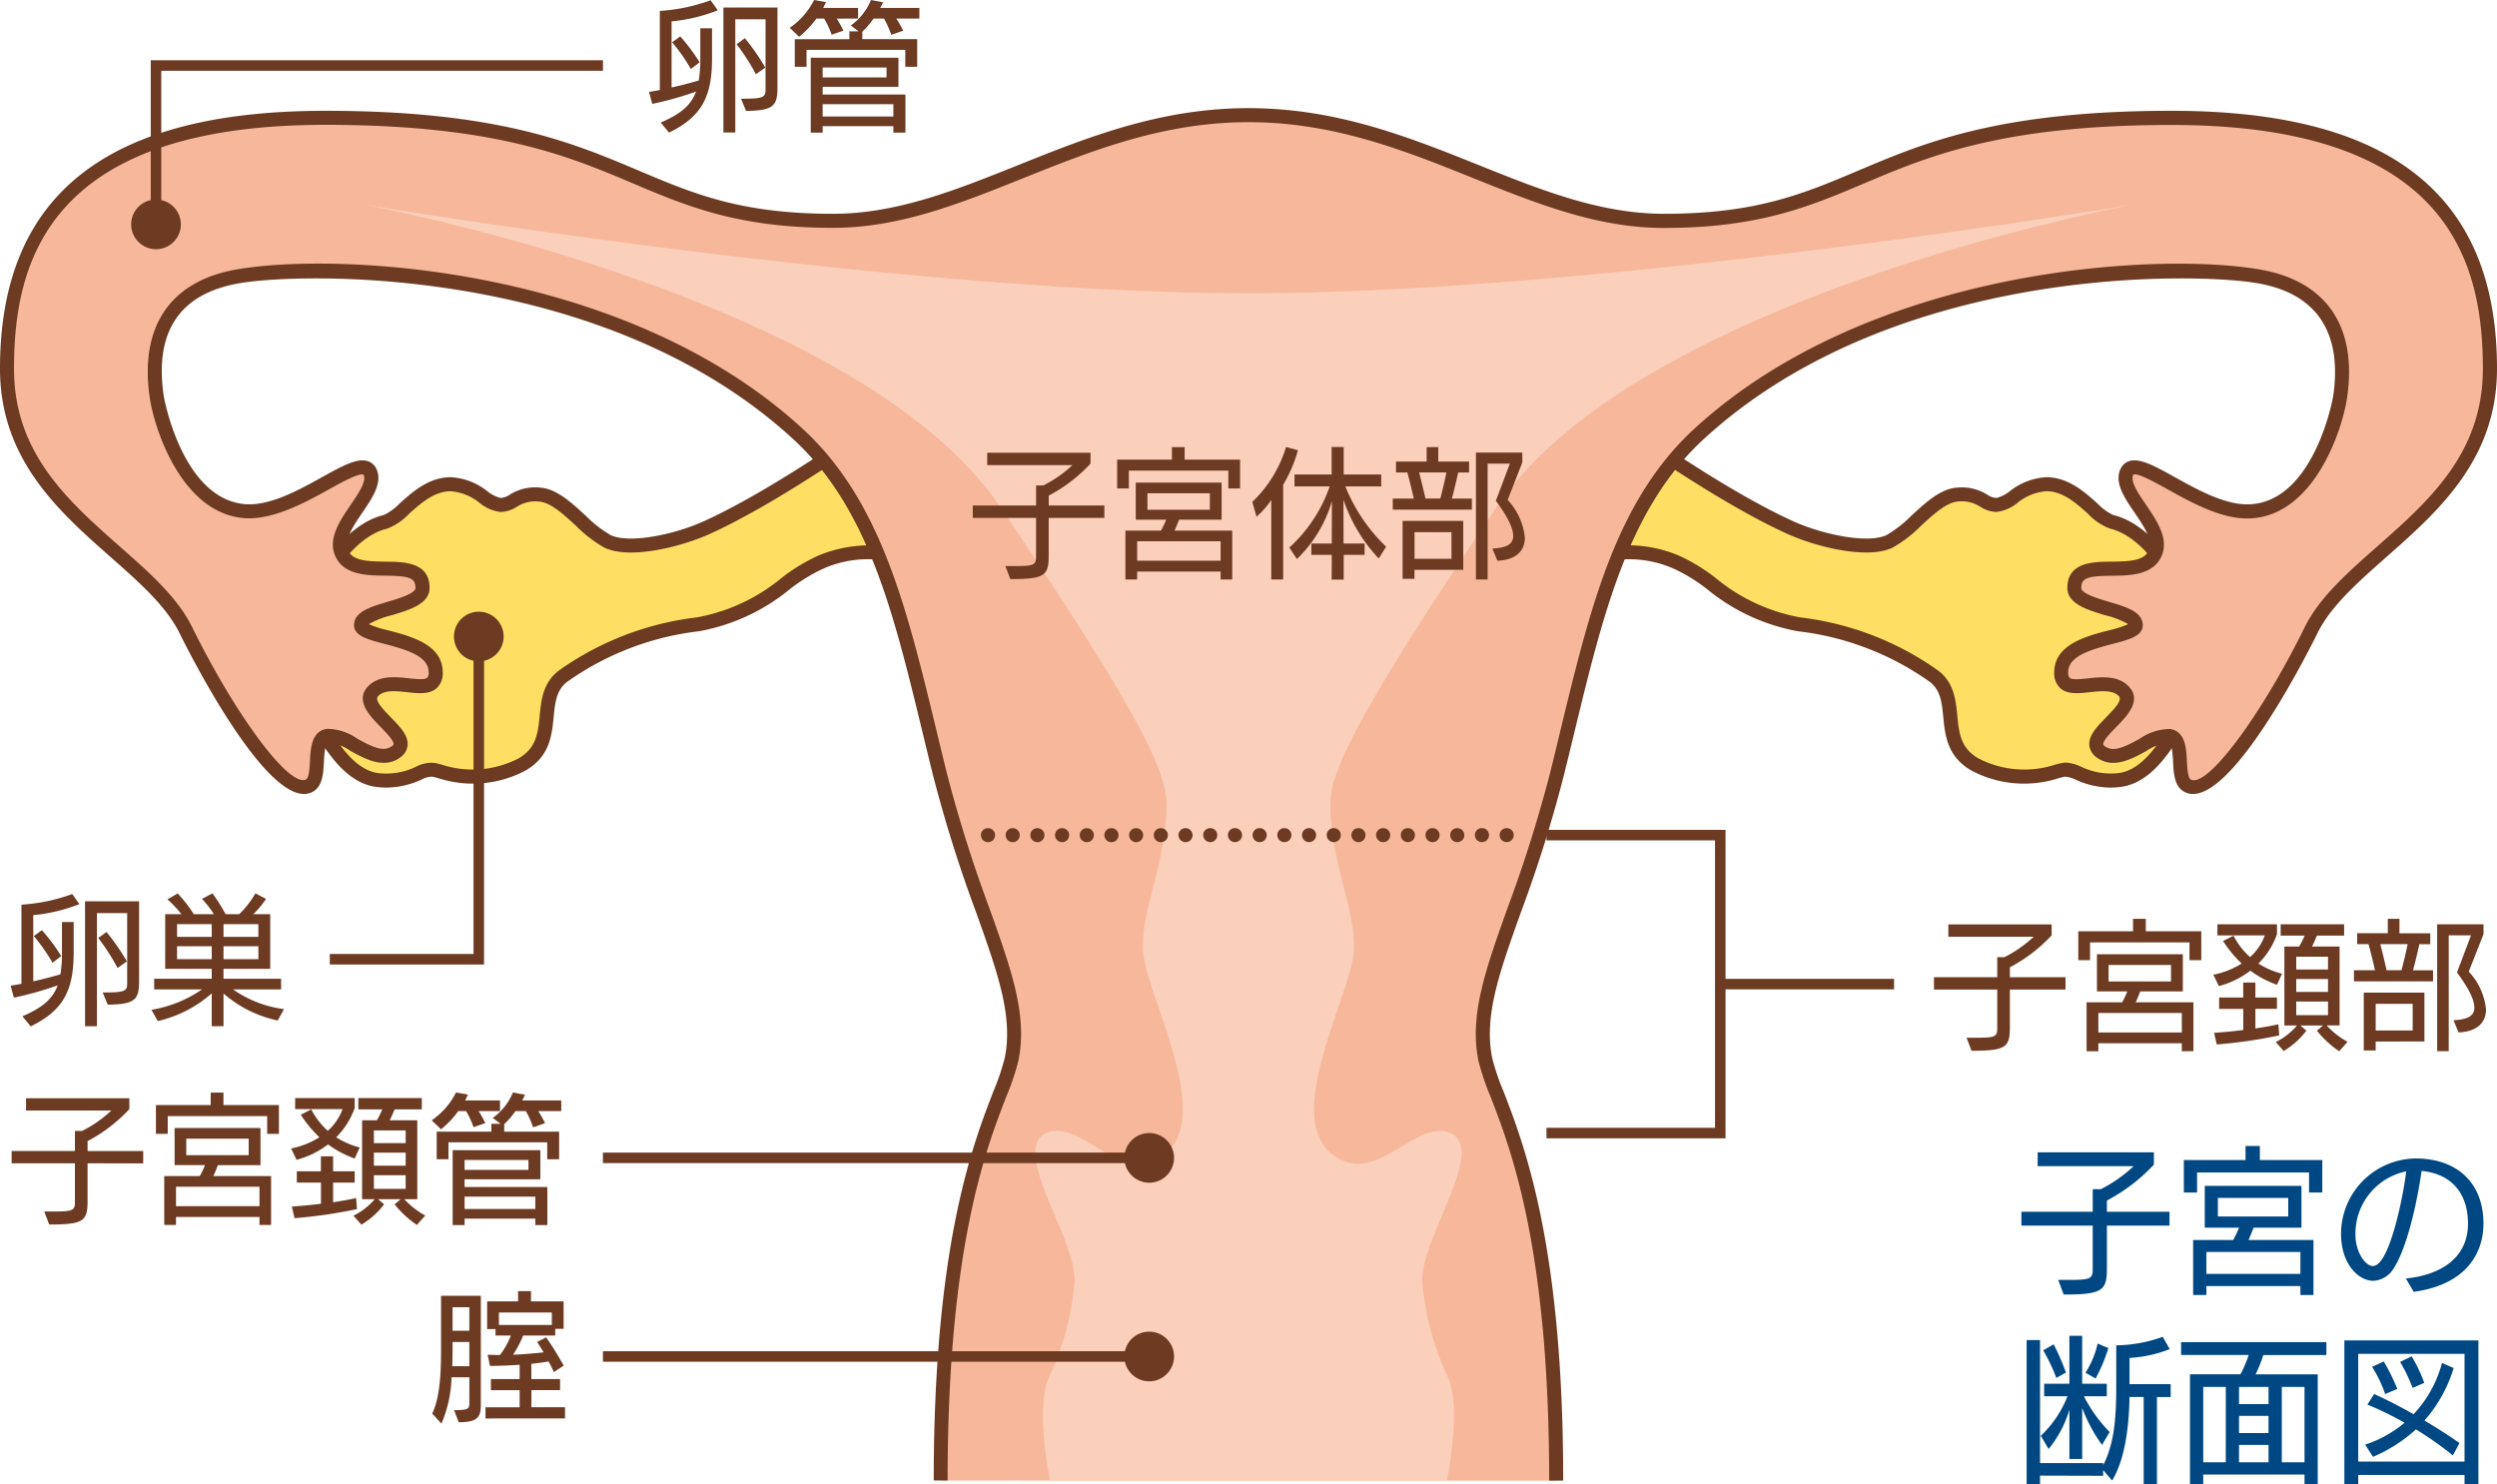 <svg xmlns="http://www.w3.org/2000/svg" xmlns:xlink="http://www.w3.org/1999/xlink" width="220" height="130.799" viewBox="0 0 220 130.799"><defs><clipPath id="a"><rect width="220" height="130.799" fill="none"/></clipPath></defs><g transform="translate(0 0)"><g transform="translate(0 0)" clip-path="url(#a)"><path d="M69.364,23.522S59.96,30.494,52.907,33.7c-2.695,1.222-6.9,2.133-8.775,1.218s-3.92-3.962-5.956-4.115-2.351.914-3.45.914-2.343-1.829-4.387-1.829c-2.7,0-4.448,3.007-5.759,3.315-2.939.688-4.956,4.109-5.839,5.222-2.391,3.011-1.411,10.369-.315,12.2s2.823,5.032,5.487,5.333,3.919-1.068,4.859-.912,4.388,1.522,7.835-.458,1.073-5.83,3.6-7.775a25.637,25.637,0,0,1,11.876-4.575c5.4-.8,7.9-4.308,10.851-5.487a10.153,10.153,0,0,1,6.426-.61Z" transform="translate(9.384 12.784)" fill="#ffdf63"/><path d="M24.9,57.049A7.376,7.376,0,0,1,24.056,57c-2.788-.315-4.549-3.28-5.714-5.243l-.232-.386c-1.2-2-2.2-9.667.361-12.9.133-.167.289-.386.472-.641,1.05-1.456,3-4.163,5.711-4.8a4.935,4.935,0,0,0,1.408-1.037c1.141-1.022,2.561-2.294,4.49-2.294a5.68,5.68,0,0,1,3.209,1.229,3.008,3.008,0,0,0,1.178.6,1.622,1.622,0,0,0,.821-.3,4.194,4.194,0,0,1,2.675-.611c1.42.1,2.712,1.29,3.962,2.436a10.941,10.941,0,0,0,2.218,1.74c1.6.778,5.56,0,8.252-1.226,6.912-3.139,16.248-10.04,16.343-10.11l.986-.73V37.411l-.807-.255a9.692,9.692,0,0,0-6.006.594,14.953,14.953,0,0,0-3,1.846,17.439,17.439,0,0,1-7.992,3.68A25.049,25.049,0,0,0,40.8,47.731c-.954.73-1.062,1.823-1.187,3.089-.162,1.641-.349,3.5-2.488,4.731a9.907,9.907,0,0,1-7.722.654c-.219-.056-.394-.1-.52-.122a2.211,2.211,0,0,0-.952.278,7.556,7.556,0,0,1-3.038.688m5.655-26.113c-1.457,0-2.632,1.051-3.667,1.977a5.162,5.162,0,0,1-1.949,1.321c-2.261.528-3.968,2.9-4.989,4.317-.2.273-.366.509-.508.687-2.141,2.695-1.337,9.716-.27,11.5l.233.391c1.042,1.753,2.616,4.4,4.794,4.647a6.013,6.013,0,0,0,3.274-.557,3.007,3.007,0,0,1,1.618-.35c.148.025.36.077.622.144a8.823,8.823,0,0,0,6.8-.528c1.59-.914,1.723-2.243,1.875-3.783.134-1.355.287-2.891,1.662-3.947a26.31,26.31,0,0,1,12.158-4.7A16.193,16.193,0,0,0,59.66,38.6a15.979,15.979,0,0,1,3.265-1.99,11.6,11.6,0,0,1,6.035-.8V25.165c-2.61,1.869-9.886,6.94-15.583,9.528-2.534,1.15-7.1,2.287-9.3,1.21a11.561,11.561,0,0,1-2.514-1.94c-1.094-1-2.226-2.039-3.22-2.115a3,3,0,0,0-1.979.46,2.778,2.778,0,0,1-1.425.457,3.568,3.568,0,0,1-1.861-.809,4.619,4.619,0,0,0-2.525-1.02" transform="translate(9.169 12.352)" fill="#6d3a22"/><path d="M91.515,23.522s9.4,6.972,16.455,10.176c2.695,1.222,6.9,2.133,8.776,1.218s3.921-3.962,5.956-4.115,2.351.914,3.448.914,2.345-1.829,4.388-1.829c2.7,0,4.448,3.007,5.759,3.315,2.937.688,4.956,4.109,5.839,5.222,2.389,3.011,1.411,10.369.313,12.2s-2.823,5.032-5.486,5.333-3.921-1.068-4.859-.912-4.39,1.522-7.836-.458-1.071-5.83-3.606-7.775a25.611,25.611,0,0,0-11.873-4.575c-5.4-.8-7.9-4.308-10.852-5.487a10.148,10.148,0,0,0-6.424-.61Z" transform="translate(49.739 12.784)" fill="#ffdf63"/><path d="M136.411,57.05a7.542,7.542,0,0,1-3.039-.69,2.657,2.657,0,0,0-.948-.276c-.128.02-.3.066-.523.122a9.907,9.907,0,0,1-7.722-.654c-2.141-1.23-2.325-3.09-2.487-4.731-.127-1.266-.236-2.36-1.187-3.089a25.059,25.059,0,0,0-11.587-4.455,17.447,17.447,0,0,1-7.992-3.68,14.917,14.917,0,0,0-3-1.846,9.708,9.708,0,0,0-6.006-.594l-.8.255,0-14.685.986.732c.093.069,9.431,6.97,16.343,10.11,2.692,1.222,6.651,2,8.25,1.226a10.845,10.845,0,0,0,2.218-1.74c1.25-1.145,2.542-2.331,3.962-2.436a4.224,4.224,0,0,1,2.675.611,1.617,1.617,0,0,0,.82.3,3.016,3.016,0,0,0,1.181-.6,5.674,5.674,0,0,1,3.209-1.229c1.928,0,3.348,1.272,4.49,2.292a4.907,4.907,0,0,0,1.409,1.039c2.707.636,4.66,3.343,5.708,4.8.184.255.341.472.474.639,2.567,3.235,1.559,10.9.358,12.9l-.23.386c-1.165,1.962-2.928,4.927-5.714,5.242a7.053,7.053,0,0,1-.841.051m-3.93-2.206a3.74,3.74,0,0,1,1.357.372,6.033,6.033,0,0,0,3.274.557c2.178-.249,3.752-2.894,4.793-4.647l.235-.391c1.067-1.778,1.872-8.8-.269-11.5-.142-.179-.31-.414-.508-.687-1.02-1.417-2.73-3.789-4.99-4.319a5.133,5.133,0,0,1-1.948-1.32c-1.037-.928-2.212-1.977-3.667-1.977a4.608,4.608,0,0,0-2.525,1.02,3.587,3.587,0,0,1-1.865.807,2.758,2.758,0,0,1-1.423-.457,2.956,2.956,0,0,0-1.977-.458c-1,.074-2.127,1.111-3.223,2.116a11.674,11.674,0,0,1-2.511,1.939c-2.209,1.08-6.767-.062-9.3-1.212-5.7-2.587-12.975-7.659-15.583-9.528V35.805a11.514,11.514,0,0,1,6.035.8,15.96,15.96,0,0,1,3.261,1.99,16.2,16.2,0,0,0,7.454,3.461,26.28,26.28,0,0,1,12.158,4.7c1.374,1.054,1.527,2.592,1.662,3.945.151,1.542.284,2.871,1.874,3.785a8.821,8.821,0,0,0,6.8.526c.262-.066.474-.119.627-.142a1.448,1.448,0,0,1,.256-.022" transform="translate(49.521 12.352)" fill="#6d3a22"/><path d="M136.893,126.9c0-26.142-5.479-33.258-6.254-37.158-1.236-6.21,3.244-12.72,6.335-25.134,3.01-12.1,4.982-23.031,12.513-29.945,16.222-14.895,41.974-15.137,49.283-13.885,6.8,1.167,7.881,6.129,7.187,10.707-.287,1.894-2.4,9.7-7.88,10-4.45.253-9.965-5.353-10.893-3.488s3.553,4.888,2.474,7.213c-1.261,2.706-7.111-.157-7.111,3.028,0,1.781,5.177,1.781,5.41,3.18s-6.568.972-6.568,4.268c0,2.559,3.863,0,5.487,1.628s-3.865,3.953-2.01,5.354,4.4-1.633,6.024-1.4.357,3.834,1.7,4.425c2.473,1.087,7.988-7.991,10.815-13.729,3.4-6.907,15.759-10.94,15.759-23.041,0-10.24-3.711-22.109-28.042-22.109-27.345,0-26.417,9.074-44.725,9.074-12.052,0-22.015-9.309-36.616-9.309s-24.563,9.309-36.615,9.309c-18.306,0-17.381-9.074-44.726-9.074C4.109,6.81.4,18.679.4,28.919c0,12.1,12.357,16.134,15.759,23.041C18.984,57.7,24.5,66.776,26.974,65.69c1.341-.591.076-4.189,1.7-4.425s4.172,2.8,6.026,1.4-3.629-3.724-2.01-5.354,5.487.931,5.487-1.628c0-3.3-6.8-2.871-6.568-4.268s5.408-1.4,5.408-3.18c0-3.186-5.85-.323-7.109-3.028-1.079-2.325,3.4-5.353,2.474-7.213s-6.443,3.741-10.892,3.488c-5.486-.307-7.591-8.11-7.88-10-.695-4.578.387-9.54,7.185-10.707,7.312-1.252,33.062-1.009,49.284,13.885C77.608,41.572,79.58,52.5,82.59,64.6c3.09,12.414,7.572,18.925,6.336,25.134-.775,3.9-6.257,11.016-6.257,37.158" transform="translate(0.217 3.573)" fill="#f7b79b"/><path d="M137.728,127.114h-1.236c0-20.479-3.368-29.186-5.178-33.864a20.95,20.95,0,0,1-1.063-3.173c-.793-3.991.624-7.96,2.585-13.453a120.364,120.364,0,0,0,3.757-11.951c.31-1.249.608-2.483.9-3.7,2.629-10.849,4.9-20.218,11.789-26.547,15.5-14.23,40.694-15.6,49.8-14.038,5.924,1.017,8.654,5.067,7.693,11.406-.4,2.632-2.811,10.212-8.455,10.528-2.479.14-5.157-1.346-7.308-2.539-1.076-.6-2.7-1.5-3.052-1.318-.3.588.418,1.638,1.111,2.652.968,1.425,2.068,3.038,1.355,4.573-.769,1.648-2.768,1.672-4.376,1.69-2.073.023-2.676.167-2.676,1.079,0,.494,1.483.935,2.465,1.227,1.422.421,2.764.821,2.936,1.851.184,1.116-1.133,1.459-2.659,1.854-2.133.556-3.9,1.127-3.9,2.514a.718.718,0,0,0,.119.466c.224.2,1.011.119,1.644.051,1.155-.125,2.593-.276,3.544.678,1.238,1.244-.1,2.621-1.087,3.626-.458.471-1.155,1.184-1.131,1.5,0,.062.093.136.144.174.73.551,1.678.1,3.038-.637a4.843,4.843,0,0,1,2.7-.883c1.357.2,1.434,1.71,1.491,2.814.034.647.079,1.531.369,1.658,1.462.679,6.165-5.623,10.013-13.436,1.284-2.612,3.748-4.785,6.355-7.086,4.592-4.053,9.34-8.245,9.34-15.684,0-9.226-2.843-21.49-27.425-21.49-14.913,0-21.4,2.744-27.124,5.166-4.749,2.01-9.236,3.91-17.6,3.91-5.856,0-11.147-2.122-16.749-4.367C123.8,9.923,117.53,7.41,110,7.41S96.2,9.923,90.13,12.354c-5.6,2.244-10.891,4.367-16.747,4.367-8.361,0-12.85-1.9-17.6-3.91-5.725-2.422-12.212-5.166-27.126-5.166-24.58,0-27.423,12.265-27.423,21.49,0,7.44,4.749,11.632,9.34,15.685,2.609,2.3,5.069,4.473,6.355,7.085C20.776,59.718,25.452,66,26.943,65.341c.287-.127.333-1.011.367-1.658.057-1.1.136-2.615,1.489-2.812a4.662,4.662,0,0,1,2.7.88c1.361.742,2.311,1.187,3.039.639.051-.037.136-.113.14-.173.025-.313-.67-1.025-1.13-1.5-.982-1-2.325-2.382-1.085-3.626.949-.954,2.389-.8,3.544-.678.631.069,1.418.151,1.642-.051a.718.718,0,0,0,.119-.466c0-1.388-1.764-1.959-3.9-2.514-1.527-.4-2.845-.738-2.661-1.854.171-1.03,1.514-1.429,2.936-1.851.98-.292,2.463-.733,2.463-1.227,0-.912-.6-1.056-2.676-1.079-1.607-.019-3.607-.042-4.374-1.689-.713-1.537.386-3.152,1.357-4.575.69-1.014,1.4-2.064,1.125-2.624-.364-.215-1.99.69-3.068,1.29-2.153,1.195-4.857,2.649-7.305,2.539-5.646-.316-8.057-7.9-8.457-10.527-.962-6.341,1.77-10.391,7.691-11.408,9.113-1.557,34.306-.191,49.806,14.038,6.89,6.328,9.161,15.7,11.789,26.547.295,1.221.593,2.456.9,3.7a120.041,120.041,0,0,0,3.757,11.954c1.962,5.492,3.38,9.459,2.585,13.45a20.921,20.921,0,0,1-1.062,3.173c-1.812,4.678-5.183,13.387-5.183,33.864H82.267c0-20.708,3.427-29.557,5.266-34.311a20.054,20.054,0,0,0,1-2.968c.729-3.657-.641-7.491-2.536-12.794a120.811,120.811,0,0,1-3.792-12.072c-.312-1.25-.611-2.49-.909-3.712C78.72,50.6,76.49,41.4,69.877,35.331,53.212,20.03,26.769,20.627,21.115,21.6c-5.3.909-7.548,4.276-6.679,10,.014.091,1.644,9.164,7.3,9.48,2.127.107,4.626-1.27,6.637-2.386,1.787-.994,3.085-1.706,4.012-1.42a1.25,1.25,0,0,1,.762.658c.6,1.209-.32,2.562-1.21,3.87-.824,1.21-1.675,2.459-1.258,3.36.409.877,1.559.954,3.269.974,1.645.019,3.9.042,3.9,2.314,0,1.415-1.778,1.945-3.348,2.411a7.535,7.535,0,0,0-2.008.786,9.224,9.224,0,0,0,1.692.54c2.034.529,4.823,1.253,4.823,3.709a1.769,1.769,0,0,1-.529,1.385c-.633.57-1.585.468-2.6.361-.983-.107-2.005-.213-2.539.32-.326.327.076.849,1.094,1.894.795.813,1.545,1.582,1.479,2.451a1.462,1.462,0,0,1-.628,1.067c-1.42,1.065-3.061.176-4.374-.54a4.048,4.048,0,0,0-1.937-.742c-.324.046-.386.746-.432,1.655-.056,1.074-.119,2.291-1.1,2.724-3.746,1.667-10.825-12.411-11.616-14.021-1.179-2.394-3.553-4.488-6.066-6.707C5.185,41.707,0,37.13,0,29.135,0,13.842,9.374,6.409,28.658,6.409c15.163,0,21.774,2.8,27.607,5.265,4.833,2.045,9.006,3.811,17.117,3.811,5.618,0,10.8-2.078,16.289-4.276C95.845,8.735,102.231,6.174,110,6.174s14.155,2.561,20.329,5.035c5.487,2.2,10.67,4.276,16.289,4.276,8.113,0,12.286-1.766,17.119-3.811,5.83-2.468,12.441-5.265,27.6-5.265C210.625,6.409,220,13.842,220,29.135c0,8-5.186,12.572-9.76,16.608-2.511,2.22-4.887,4.314-6.063,6.708-.795,1.608-7.858,15.688-11.619,14.021-.985-.434-1.048-1.65-1.1-2.726-.049-.908-.111-1.607-.437-1.655a4.318,4.318,0,0,0-1.936.744c-1.314.716-2.948,1.608-4.371.54a1.465,1.465,0,0,1-.631-1.067c-.065-.871.687-1.639,1.48-2.451,1.019-1.045,1.418-1.567,1.094-1.894-.533-.534-1.554-.428-2.538-.32-1.014.107-1.97.208-2.6-.361a1.774,1.774,0,0,1-.529-1.385c0-2.456,2.789-3.18,4.823-3.709a9.037,9.037,0,0,0,1.693-.542,7.623,7.623,0,0,0-2.01-.784c-1.57-.466-3.349-1-3.349-2.411,0-2.272,2.254-2.3,3.9-2.314,1.709-.02,2.859-.1,3.269-.975.417-.9-.434-2.149-1.258-3.359-.892-1.307-1.814-2.661-1.209-3.87a1.254,1.254,0,0,1,.759-.658c.931-.286,2.223.426,4.012,1.42,2.013,1.114,4.475,2.5,6.639,2.386,5.66-.316,7.29-9.389,7.3-9.482.6-3.939-.076-8.871-6.68-10-5.649-.969-32.1-1.571-48.761,13.731-6.614,6.074-8.843,15.274-11.425,25.926q-.442,1.834-.908,3.712A120.4,120.4,0,0,1,134,77.039c-1.9,5.305-3.265,9.139-2.536,12.8a20.116,20.116,0,0,0,1,2.968c1.838,4.754,5.263,13.6,5.263,34.311" transform="translate(0 3.355)" fill="#6d3a22"/><path d="M81.293,124.132s-1.332-6.325-.1-9.091a24.625,24.625,0,0,0,2.241-8.218c.462-3.687-5.947-12.059-2.317-13.364,2.764-1,5.913,3.837,9.188,2.533,6.18-2.457-.153-13.669-.772-18.128-.491-3.542,2.162-8.295,2.01-13.669-.09-3-3.533-9.409-14.6-25.809-12.674-18.781-56.3-26.727-56.3-26.727s46.8,7.847,78.129,7.847,78.131-7.847,78.131-7.847-43.624,7.946-56.3,26.727c-11.064,16.4-14.509,22.807-14.6,25.809-.154,5.374,2.5,10.127,2.005,13.669-.616,4.459-6.949,15.671-.77,18.128,3.277,1.3,6.423-3.53,9.19-2.533,3.63,1.3-2.777,9.676-2.317,13.364a24.553,24.553,0,0,0,2.241,8.218c1.232,2.766-.1,9.091-.1,9.091" transform="translate(11.222 6.336)" fill="#fbd0bb"/><rect width="15.312" height="0.926" transform="translate(151.566 86.254)" fill="#6d3a22"/><path d="M104.051,74.556H88.275V73.63h14.85V48.3H88.275v-.925h15.776Z" transform="translate(47.978 25.75)" fill="#6d3a22"/><path d="M32.415,65.241H18.826v-.926H31.489V36.338h.926Z" transform="translate(10.232 19.749)" fill="#6d3a22"/><path d="M30.289,37.108A2.188,2.188,0,1,1,28.1,34.922a2.189,2.189,0,0,1,2.189,2.186" transform="translate(14.084 18.98)" fill="#6d3a22"/><path d="M9.531,17.9H8.605V3.441H48.448v.926H9.531Z" transform="translate(4.677 1.87)" fill="#6d3a22"/><path d="M11.864,13.58a2.188,2.188,0,1,1-2.189-2.187,2.189,2.189,0,0,1,2.189,2.187" transform="translate(4.07 6.192)" fill="#6d3a22"/><path d="M64.181,66.873a2.188,2.188,0,1,0,2.189-2.187,2.189,2.189,0,0,0-2.189,2.187" transform="translate(34.883 35.157)" fill="#6d3a22"/><rect width="48.128" height="0.926" transform="translate(53.121 101.566)" fill="#6d3a22"/><path d="M64.18,78.211a2.188,2.188,0,1,0,2.189-2.187,2.189,2.189,0,0,0-2.189,2.187" transform="translate(34.882 41.319)" fill="#6d3a22"/><rect width="48.129" height="0.926" transform="translate(53.123 119.069)" fill="#6d3a22"/><path d="M102.32,48.514a.626.626,0,0,1-.627-.617.613.613,0,0,1,.611-.619h.015a.618.618,0,0,1,0,1.236m-2.178,0a.625.625,0,0,1-.625-.617.613.613,0,0,1,.61-.619h.015a.618.618,0,1,1,0,1.236m-2.175,0a.626.626,0,0,1-.627-.617.613.613,0,0,1,.61-.619h.017a.618.618,0,0,1,0,1.236m-2.178,0a.625.625,0,0,1-.625-.617.612.612,0,0,1,.61-.619h.015a.618.618,0,0,1,0,1.236m-2.173,0a.628.628,0,0,1-.628-.617.612.612,0,0,1,.61-.619h.019a.618.618,0,0,1,0,1.236m-2.178,0a.626.626,0,0,1-.627-.617.612.612,0,0,1,.61-.619h.017a.618.618,0,0,1,0,1.236m-2.178,0a.627.627,0,0,1-.625-.617.613.613,0,0,1,.611-.619h.014a.618.618,0,1,1,0,1.236m-2.176,0a.626.626,0,0,1-.625-.617.613.613,0,0,1,.61-.619h.015a.618.618,0,1,1,0,1.236m-2.176,0a.625.625,0,0,1-.625-.617.613.613,0,0,1,.61-.619h.015a.618.618,0,0,1,0,1.236m-2.176,0a.625.625,0,0,1-.625-.617.612.612,0,0,1,.61-.619h.015a.618.618,0,0,1,0,1.236m-2.176,0a.626.626,0,0,1-.627-.617.614.614,0,0,1,.613-.619h.014a.618.618,0,0,1,0,1.236m-2.175,0a.626.626,0,0,1-.627-.617.612.612,0,0,1,.61-.619h.017a.618.618,0,0,1,0,1.236m-2.178,0a.626.626,0,0,1-.625-.617.613.613,0,0,1,.611-.619H76.2a.618.618,0,1,1,0,1.236m-2.176,0A.625.625,0,0,1,73.4,47.9a.612.612,0,0,1,.61-.619h.014a.618.618,0,1,1,0,1.236m-2.176,0a.625.625,0,0,1-.625-.617.613.613,0,0,1,.61-.619h.015a.618.618,0,1,1,0,1.236m-2.176,0a.624.624,0,0,1-.624-.617.611.611,0,0,1,.608-.619h.015a.618.618,0,0,1,0,1.236m-2.176,0a.625.625,0,0,1-.625-.617.612.612,0,0,1,.61-.619H67.5a.618.618,0,0,1,0,1.236m-2.175,0A.626.626,0,0,1,64.7,47.9a.612.612,0,0,1,.61-.619h.017a.618.618,0,0,1,0,1.236m-2.178,0a.626.626,0,0,1-.625-.617.614.614,0,0,1,.611-.619h.014a.618.618,0,1,1,0,1.236m-2.176,0a.626.626,0,0,1-.625-.617.613.613,0,0,1,.611-.619h.014a.618.618,0,1,1,0,1.236m-2.175,0a.625.625,0,0,1-.627-.617.613.613,0,0,1,.61-.619h.017a.618.618,0,0,1,0,1.236m-2.176,0a.625.625,0,0,1-.627-.617.613.613,0,0,1,.61-.619h.017a.618.618,0,0,1,0,1.236" transform="translate(30.431 25.695)" fill="#6d3a22"/><path d="M38.083,10.79c1.741-.753,2.655-1.506,3.112-2.727a30.755,30.755,0,0,1-3.862,1.085l-.286-1.06c.3-.039.617-.1.952-.162V.955a15.978,15.978,0,0,0,4.479-.94L43.107.9a14.875,14.875,0,0,1-4.072.975V7.7c.85-.185,1.7-.407,2.394-.617a11.31,11.31,0,0,0,.136-1.949V2.485H42.6V5.149c0,3.4-.938,5.135-3.789,6.529Zm2.655-4.715a15.661,15.661,0,0,0-1.653-2.355L39.8,3.2a16.236,16.236,0,0,1,1.7,2.281ZM43.6,11.665V.657h4.763V7.728c0,1.642-.407,2-2.764,2.037l-.445-1.074c1.986,0,2.161-.111,2.161-.827V1.694H44.649v9.971Zm2.863-5.134a18.379,18.379,0,0,0-1.7-2.641l.73-.531a19.536,19.536,0,0,1,1.8,2.592Z" transform="translate(20.135 0.008)" fill="#6d3a22"/><path d="M49.214,1.641A8.959,8.959,0,0,1,49.808,2.7l-1.037.357a8.127,8.127,0,0,0-.654-1.418h-.69a8.333,8.333,0,0,1-1.52,1.6l-.826-.789A6.539,6.539,0,0,0,47.227,0l1.048.185L48.028.7H51.1v.937Zm6.047,4.245V4.393h-8.7V5.885H45.523V3.454h4.814v-.69h.815l-.691-.519A5.182,5.182,0,0,0,52.237,0L53.3.2A4.524,4.524,0,0,1,53.052.7H56.5v.937H54.471A11.63,11.63,0,0,1,55.077,2.7l-1.05.37a8.881,8.881,0,0,0-.642-1.432h-.926a6.427,6.427,0,0,1-.986,1.147v.667h4.836V5.885Zm-1.05,5.8v-.566H47.98v.566h-1.05v-6.6h7.727V7.651H47.98v.678h7.293v3.357Zm-.6-5.739H47.98v.877h5.628Zm.6,3.234H47.98v1.087h6.231Z" transform="translate(24.501 0)" fill="#6d3a22"/><path d="M1.644,61.815c1.74-.753,2.653-1.506,3.112-2.729A30.457,30.457,0,0,1,.893,60.173l-.286-1.06c.3-.039.619-.1.952-.162V51.978a15.925,15.925,0,0,0,4.479-.938l.628.889A14.875,14.875,0,0,1,2.6,52.9V58.73c.852-.185,1.7-.407,2.394-.617a11.3,11.3,0,0,0,.136-1.949V53.51H6.162v2.664c0,3.4-.938,5.135-3.788,6.529ZM4.3,57.1a15.74,15.74,0,0,0-1.652-2.357l.715-.517a16.125,16.125,0,0,1,1.7,2.281ZM7.162,62.69V51.682h4.762v7.071c0,1.642-.406,2-2.764,2.037l-.443-1.074c1.986,0,2.159-.111,2.159-.826V52.719H8.21V62.69Zm2.863-5.134a18.514,18.514,0,0,0-1.7-2.641l.727-.531a19.416,19.416,0,0,1,1.8,2.592Z" transform="translate(0.33 27.74)" fill="#6d3a22"/><path d="M19.767,62.207a10.562,10.562,0,0,1-4.776-2.383v2.888H13.955v-2.9A10.742,10.742,0,0,1,9.2,62.255l-.556-.988a11.061,11.061,0,0,0,4.455-1.8H8.883v-.937h5.072v-.878h-4.1V52.838h1.431a10.461,10.461,0,0,0-1.233-1.307l.9-.517a11.611,11.611,0,0,1,1.42,1.824H14.14A8.7,8.7,0,0,0,13.1,51.494L14.016,51a15.23,15.23,0,0,1,1.159,1.838h1.2A7.948,7.948,0,0,0,17.8,51l.938.494a8.1,8.1,0,0,1-1.122,1.344h1.493v4.813H14.992v.878h5.072v.937H15.83a10.08,10.08,0,0,0,4.493,1.74Zm-5.813-8.491H10.9V54.84h3.059Zm0,1.948H10.9V56.8h3.059Zm4.109-1.948H14.992V54.84h3.072Zm0,1.948H14.992V56.8h3.072Z" transform="translate(4.7 27.718)" fill="#6d3a22"/><path d="M26.6,84.2c1.344,0,1.344-.136,1.344-.741V81.3H26.374a11.088,11.088,0,0,1-.889,4.084l-.813-.888c.766-1.579.778-4.147.778-5.887V74.118h3.505v9.567c0,1.085-.21,1.579-1.949,1.579Zm1.344-6.01h-1.48v.519c0,.457-.012,1.011-.026,1.618h1.506Zm0-3.059h-1.48V77.2h1.48Zm1.42,9.8v-.985h3.011V82.437H29.843v-.975h2.531V80.2c-.914.062-1.852.1-2.616.1l-.2-.986c.346.011.718.025,1.087.025a7.546,7.546,0,0,0,.963-1.715H30.25v-.568h-.739V74.613h2.726v-.9h1.136v.9h2.876v2.417h-.741v.594H32.681a8.793,8.793,0,0,1-.889,1.69c.977-.037,1.926-.123,2.692-.21-.2-.346-.4-.667-.57-.914l.8-.407a29.214,29.214,0,0,1,1.542,2.494l-.864.566c-.122-.272-.282-.593-.469-.938-.431.088-.949.148-1.517.21v1.346h2.531v.975H33.41v1.506h2.962v.985Zm5.848-9.34H30.548v1.1h4.663Z" transform="translate(13.409 40.062)" fill="#6d3a22"/><path d="M7.354,68.435v3.319c0,1.766-.335,2.074-3.382,2.074L3.54,72.679h.986c1.605,0,1.715-.136,1.715-.875V68.435H.664V67.348H6.241V65.582h.631a10.979,10.979,0,0,0,2.579-1.8H1.934V62.7h9.1v.962a13.827,13.827,0,0,1-3.678,2.815v.875h4.9v1.087Z" transform="translate(0.361 34.075)" fill="#6d3a22"/><path d="M18.7,66.016V64.45H9.94v1.565H8.9V63.475h4.823v-1.1h1.125v1.1h4.887v2.541Zm-.678,8.022v-.7H10.668v.7H9.631V69.731h3.135a8.371,8.371,0,0,0,.457-.963H10.545V65.5h7.566v3.269H14.359c-.125.333-.259.667-.4.963h5.086v4.306Zm0-3.368H10.668v1.715h7.356Zm-.951-4.232h-5.5v1.456h5.5Z" transform="translate(4.839 33.901)" fill="#6d3a22"/><path d="M22.219,68.018a8.877,8.877,0,0,1-2.345-1.246A7.82,7.82,0,0,1,17.1,68.131l-.483-1a7.277,7.277,0,0,0,2.493-.986,10.818,10.818,0,0,1-1.639-1.988l.926-.468a6.34,6.34,0,0,0,1.456,1.886,4.756,4.756,0,0,0,1.3-1.912H16.975v-.975h5.245v.878a6.813,6.813,0,0,1-1.63,2.579,7.192,7.192,0,0,0,2.073.9Zm.2,4.456a42.4,42.4,0,0,1-5.5.8l-.235-1.023c.766-.051,1.678-.136,2.565-.249V70.142H17.121v-1h2.122V67.821h1.076v1.321h1.9v1h-1.9v1.729c.752-.113,1.456-.236,2.024-.372ZM27.7,73.868a8.777,8.777,0,0,1-1.962-1.812l.543-.457h-2l.531.457a7.008,7.008,0,0,1-2,1.789l-.7-.79A5.766,5.766,0,0,0,23.984,71.6h-1.11V64.65h1.3a7.851,7.851,0,0,0,.478-.962h-2.11v-1h5.592v1H25.737c-.123.307-.284.678-.434.962h2.433V71.6H26.588a7.318,7.318,0,0,0,1.851,1.443Zm-.988-8.329h-2.8v1.124h2.8Zm0,1.96h-2.8v1.148h2.8Zm0,1.99h-2.8v1.2h2.8Z" transform="translate(9.03 34.07)" fill="#6d3a22"/><path d="M28.773,64.009a8.734,8.734,0,0,1,.593,1.062l-1.036.357a8.128,8.128,0,0,0-.654-1.418h-.691a8.333,8.333,0,0,1-1.517,1.605l-.826-.79a6.535,6.535,0,0,0,2.145-2.456l1.05.185-.247.519h3.072v.937Zm6.047,4.245V66.762h-8.7v1.491H25.084V65.822H29.9v-.69h.815l-.691-.519A5.163,5.163,0,0,0,31.8,62.368l1.062.2a4.846,4.846,0,0,1-.247.506h3.442v.937H34.032a11.958,11.958,0,0,1,.6,1.062l-1.048.37a8.941,8.941,0,0,0-.642-1.432H32.02a6.507,6.507,0,0,1-.989,1.148v.665H35.87v2.431Zm-1.048,5.8v-.566H27.541v.566h-1.05v-6.6h7.724v2.567H27.541V70.7h7.292v3.357Zm-.605-5.739H27.54v.877h5.628Zm.605,3.234H27.541v1.087h6.231Z" transform="translate(13.392 33.897)" fill="#6d3a22"/><path d="M62.217,31.587v3.319c0,1.766-.333,2.074-3.382,2.074L58.4,35.831h.988c1.605,0,1.715-.136,1.715-.875V31.587H55.527V30.5h5.578V28.734h.63a10.947,10.947,0,0,0,2.579-1.8H56.8V25.848h9.1v.962a13.828,13.828,0,0,1-3.678,2.815V30.5h4.9v1.087Z" transform="translate(30.179 14.048)" fill="#6d3a22"/><path d="M73.566,29.169V27.6H64.8v1.567H63.768V26.627h4.827v-1.1h1.121v1.1H74.6v2.542Zm-.679,8.022v-.7H65.531v.7H64.495V32.884H67.63a8.238,8.238,0,0,0,.457-.963H65.409V28.652h7.565v3.269H69.223c-.123.333-.259.665-.4.963h5.084v4.306Zm0-3.369H65.531v1.715h7.356Zm-.949-4.232h-5.5v1.456h5.5Z" transform="translate(34.658 13.874)" fill="#6d3a22"/><path d="M73.152,37.195V30.185a7.582,7.582,0,0,1-1.3,1.48l-.369-1.307a11.178,11.178,0,0,0,2.973-4.837L75.5,25.8a11.669,11.669,0,0,1-1.3,3.036v8.355Zm9.466-1.851a14.221,14.221,0,0,1-3.109-5.183l.012,3.863h1.851v1H79.534v2.184H78.472l.012-2.184h-1.8v-1h1.8l.012-3.74a11.547,11.547,0,0,1-3.085,5.109l-.667-1.013A13.022,13.022,0,0,0,78.3,28.989H75.2V27.94h3.271V25.521h1.062V27.94h3.308v1.05h-3.16a15.221,15.221,0,0,0,3.59,5.317Z" transform="translate(38.854 13.87)" fill="#6d3a22"/><path d="M79.5,31.034v-.975h1.851c-.148-.667-.37-1.581-.566-2.3h-1V26.8h2.7V25.528h1.023V26.8h2.715v.963h-.962c-.148.7-.37,1.628-.556,2.3h1.766v.975Zm1.912,5.305v.79H80.368v-5.1H85.71v4.306Zm3.258-3.319H81.418v2.346h3.257Zm-.986-2.962c.2-.716.407-1.605.542-2.3H81.824c.185.739.407,1.628.556,2.3Zm3.146,7.133V26.01h4.084v.863l-1.293,3.309a5.646,5.646,0,0,1,1.516,3.331c0,1.185-.826,1.963-2.417,2.025l-.445-1.074c1.048-.062,1.838-.27,1.838-1.11,0-.654-.445-1.63-1.53-3.1l1.233-3.271H87.857V37.191Z" transform="translate(43.211 13.874)" fill="#6d3a22"/><path d="M117.081,58.515v3.319c0,1.766-.333,2.074-3.38,2.074l-.434-1.148h.988c1.6,0,1.715-.136,1.715-.875V58.515h-5.577V57.428h5.577V55.662h.63a10.947,10.947,0,0,0,2.579-1.8h-7.517V52.776h9.1v.962a13.828,13.828,0,0,1-3.678,2.815v.875h4.9v1.087Z" transform="translate(59.999 28.684)" fill="#6d3a22"/><path d="M128.43,56.1V54.53h-8.762V56.1h-1.036V53.555h4.825v-1.1h1.124v1.1h4.887V56.1Zm-.678,8.023v-.7H120.4v.7h-1.036V59.811H122.5a8.621,8.621,0,0,0,.455-.963h-2.678V55.579h7.566v3.269h-3.752c-.123.333-.259.667-.4.963h5.084v4.308Zm0-3.369H120.4v1.715h7.356Zm-.951-4.232h-5.5v1.456h5.5Z" transform="translate(64.477 28.51)" fill="#6d3a22"/><path d="M131.948,58.1a8.888,8.888,0,0,1-2.346-1.246,7.794,7.794,0,0,1-2.777,1.358l-.482-1a7.3,7.3,0,0,0,2.493-.986,10.752,10.752,0,0,1-1.641-1.986l.925-.469a6.325,6.325,0,0,0,1.457,1.886,4.727,4.727,0,0,0,1.3-1.912H126.7v-.975h5.246v.878a6.846,6.846,0,0,1-1.632,2.579,7.141,7.141,0,0,0,2.074.9Zm.2,4.456a42.388,42.388,0,0,1-5.506.8l-.233-1.023c.764-.051,1.678-.136,2.567-.247V60.222H126.85v-1h2.122V57.9h1.073v1.32h1.9v1h-1.9v1.729c.753-.113,1.457-.236,2.025-.372Zm5.28,1.4a8.887,8.887,0,0,1-1.962-1.814l.543-.457h-2l.529.457a6.944,6.944,0,0,1-2,1.789l-.7-.79a5.765,5.765,0,0,0,1.875-1.456H132.6V54.73h1.3a7.657,7.657,0,0,0,.482-.962h-2.11v-1h5.591v1h-2.4c-.122.307-.284.678-.431.962h2.431v6.949h-1.147a7.257,7.257,0,0,0,1.851,1.443Zm-.985-8.33h-2.8v1.124h2.8Zm0,1.962h-2.8V58.73h2.8Zm0,1.988h-2.8v1.2h2.8Z" transform="translate(68.668 28.679)" fill="#6d3a22"/><path d="M134.367,57.962v-.975h1.852c-.148-.667-.369-1.581-.568-2.3h-1v-.963h2.7V52.456h1.025v1.272h2.714v.963h-.963c-.147.7-.37,1.628-.554,2.3h1.764v.975Zm1.914,5.305v.79h-1.048v-5.1h5.342v4.306Zm3.26-3.319h-3.258v2.346h3.258Zm-.989-2.962c.2-.716.407-1.605.543-2.3h-2.406c.185.739.407,1.628.554,2.3Zm3.147,7.133V52.938h4.084V53.8l-1.3,3.309a5.643,5.643,0,0,1,1.519,3.331c0,1.185-.827,1.963-2.419,2.025l-.445-1.074c1.048-.062,1.838-.27,1.838-1.11,0-.654-.443-1.63-1.531-3.1l1.236-3.271h-1.963V64.119Z" transform="translate(73.029 28.51)" fill="#6d3a22"/><path d="M122.919,72.248v3.738c0,1.986-.375,2.334-3.808,2.334l-.486-1.292h1.111c1.806,0,1.931-.153,1.931-.986V72.248h-6.281V71.025h6.281V69.037h.71a12.34,12.34,0,0,0,2.9-2.03h-8.461V65.785h10.241V66.87a15.533,15.533,0,0,1-4.141,3.167v.988h5.515v1.222Z" transform="translate(62.713 35.754)" fill="#004883"/><path d="M135.69,69.525V67.759h-9.866v1.766h-1.167V66.661h5.435V65.425h1.263v1.236h5.5v2.863Zm-.762,9.031v-.79h-8.284v.79h-1.167V73.707h3.53a9.829,9.829,0,0,0,.516-1.084H126.5V68.941h8.519v3.683H130.8c-.139.375-.293.75-.446,1.084h5.725v4.848Zm0-3.794h-8.282v1.932h8.282ZM133.856,70h-6.2v1.639h6.2Z" transform="translate(67.751 35.558)" fill="#004883"/><path d="M139.341,76.711c3.056-.292,5.475-1.806,5.475-4.822,0-2.655-1.417-4.391-4.086-4.655-.665,4.489-1.667,7.379-2.445,8.56a2.236,2.236,0,0,1-1.807,1.125c-1.28,0-2.848-1.431-2.848-4.167a6.657,6.657,0,0,1,6.572-6.615c3.586,0,5.976,2.085,5.976,5.753,0,2.335-1.267,5.322-6.143,6Zm-2.9-1.1c1.542,0,2.78-6.85,2.931-8.336a5.6,5.6,0,0,0-4.473,5.571c0,1.571.9,2.766,1.513,2.766Z" transform="translate(72.628 35.945)" fill="#004883"/><path d="M125.995,89.351v-7.7h-1.249c-.043,2.917-.474,5.628-1.531,7.364l-.79-.917v.5l-5.56-.015v.764h-1.181V76.637h1.181V87.476h5.56v.194c.9-1.778,1.153-3.78,1.153-6.906V77.1a12.455,12.455,0,0,0,4.1-.75l.613,1.084a11.49,11.49,0,0,1-3.542.778v2.306h3.626v1.141h-1.209v7.7Zm-3.669-3.473a13.787,13.787,0,0,1-1.749-3.266v4.5H119.45V82.779a9.8,9.8,0,0,1-1.834,3.459l-.682-1.165a9.638,9.638,0,0,0,2.349-3.488h-2.056v-1.1h2.223V76.262h1.127v4.225h2.167v1.1h-2.016a13.08,13.08,0,0,0,2.266,3.155ZM118.3,79.973a15.972,15.972,0,0,0-1.155-2.433l.918-.528a20.972,20.972,0,0,1,1.084,2.487Zm2.57-.46a8.012,8.012,0,0,0,1.07-2.57l.946.4a14.571,14.571,0,0,1-1.127,2.683Z" transform="translate(62.875 41.448)" fill="#004883"/><path d="M135.372,89.141v-.847H126.45v.847h-1.168V79.457h4.447a9.91,9.91,0,0,0,.722-1.7H124.5V76.622h12.8v1.139h-5.558a11.913,11.913,0,0,1-.679,1.7h5.475v9.684Zm-6.935-8.573H126.45v6.643h1.986Zm3.766,0h-2.6v1.514h2.6Zm0,2.556h-2.6v1.514h2.6Zm0,2.558h-2.6V87.21h2.6Zm3.169-5.114h-2v6.643h2Z" transform="translate(67.668 41.644)" fill="#004883"/><path d="M144.408,89.2v-.82h-9.366v.82H133.82V76.523h11.811V89.209Zm0-11.491h-9.366v9.491h9.366Zm-1.028,8.949a30.7,30.7,0,0,0-3.254-2.294,13.322,13.322,0,0,1-3.78,2.419l-.693-1.071a10.655,10.655,0,0,0,3.473-1.931,27.813,27.813,0,0,0-3.278-1.6l.6-.931c1.108.5,2.32,1.125,3.473,1.778a10.506,10.506,0,0,0,2.5-4.516l1.028.445a12.4,12.4,0,0,1-2.571,4.627c1.139.681,2.209,1.361,3.084,1.986Zm-5.963-5.405a11.481,11.481,0,0,0-1.153-2.4l1.03-.472a18.5,18.5,0,0,1,1.193,2.419Zm2.417-.543a15.027,15.027,0,0,0-1.1-2.292l1.016-.486a12.95,12.95,0,0,1,1.111,2.334Z" transform="translate(72.731 41.59)" fill="#004883"/></g></g></svg>